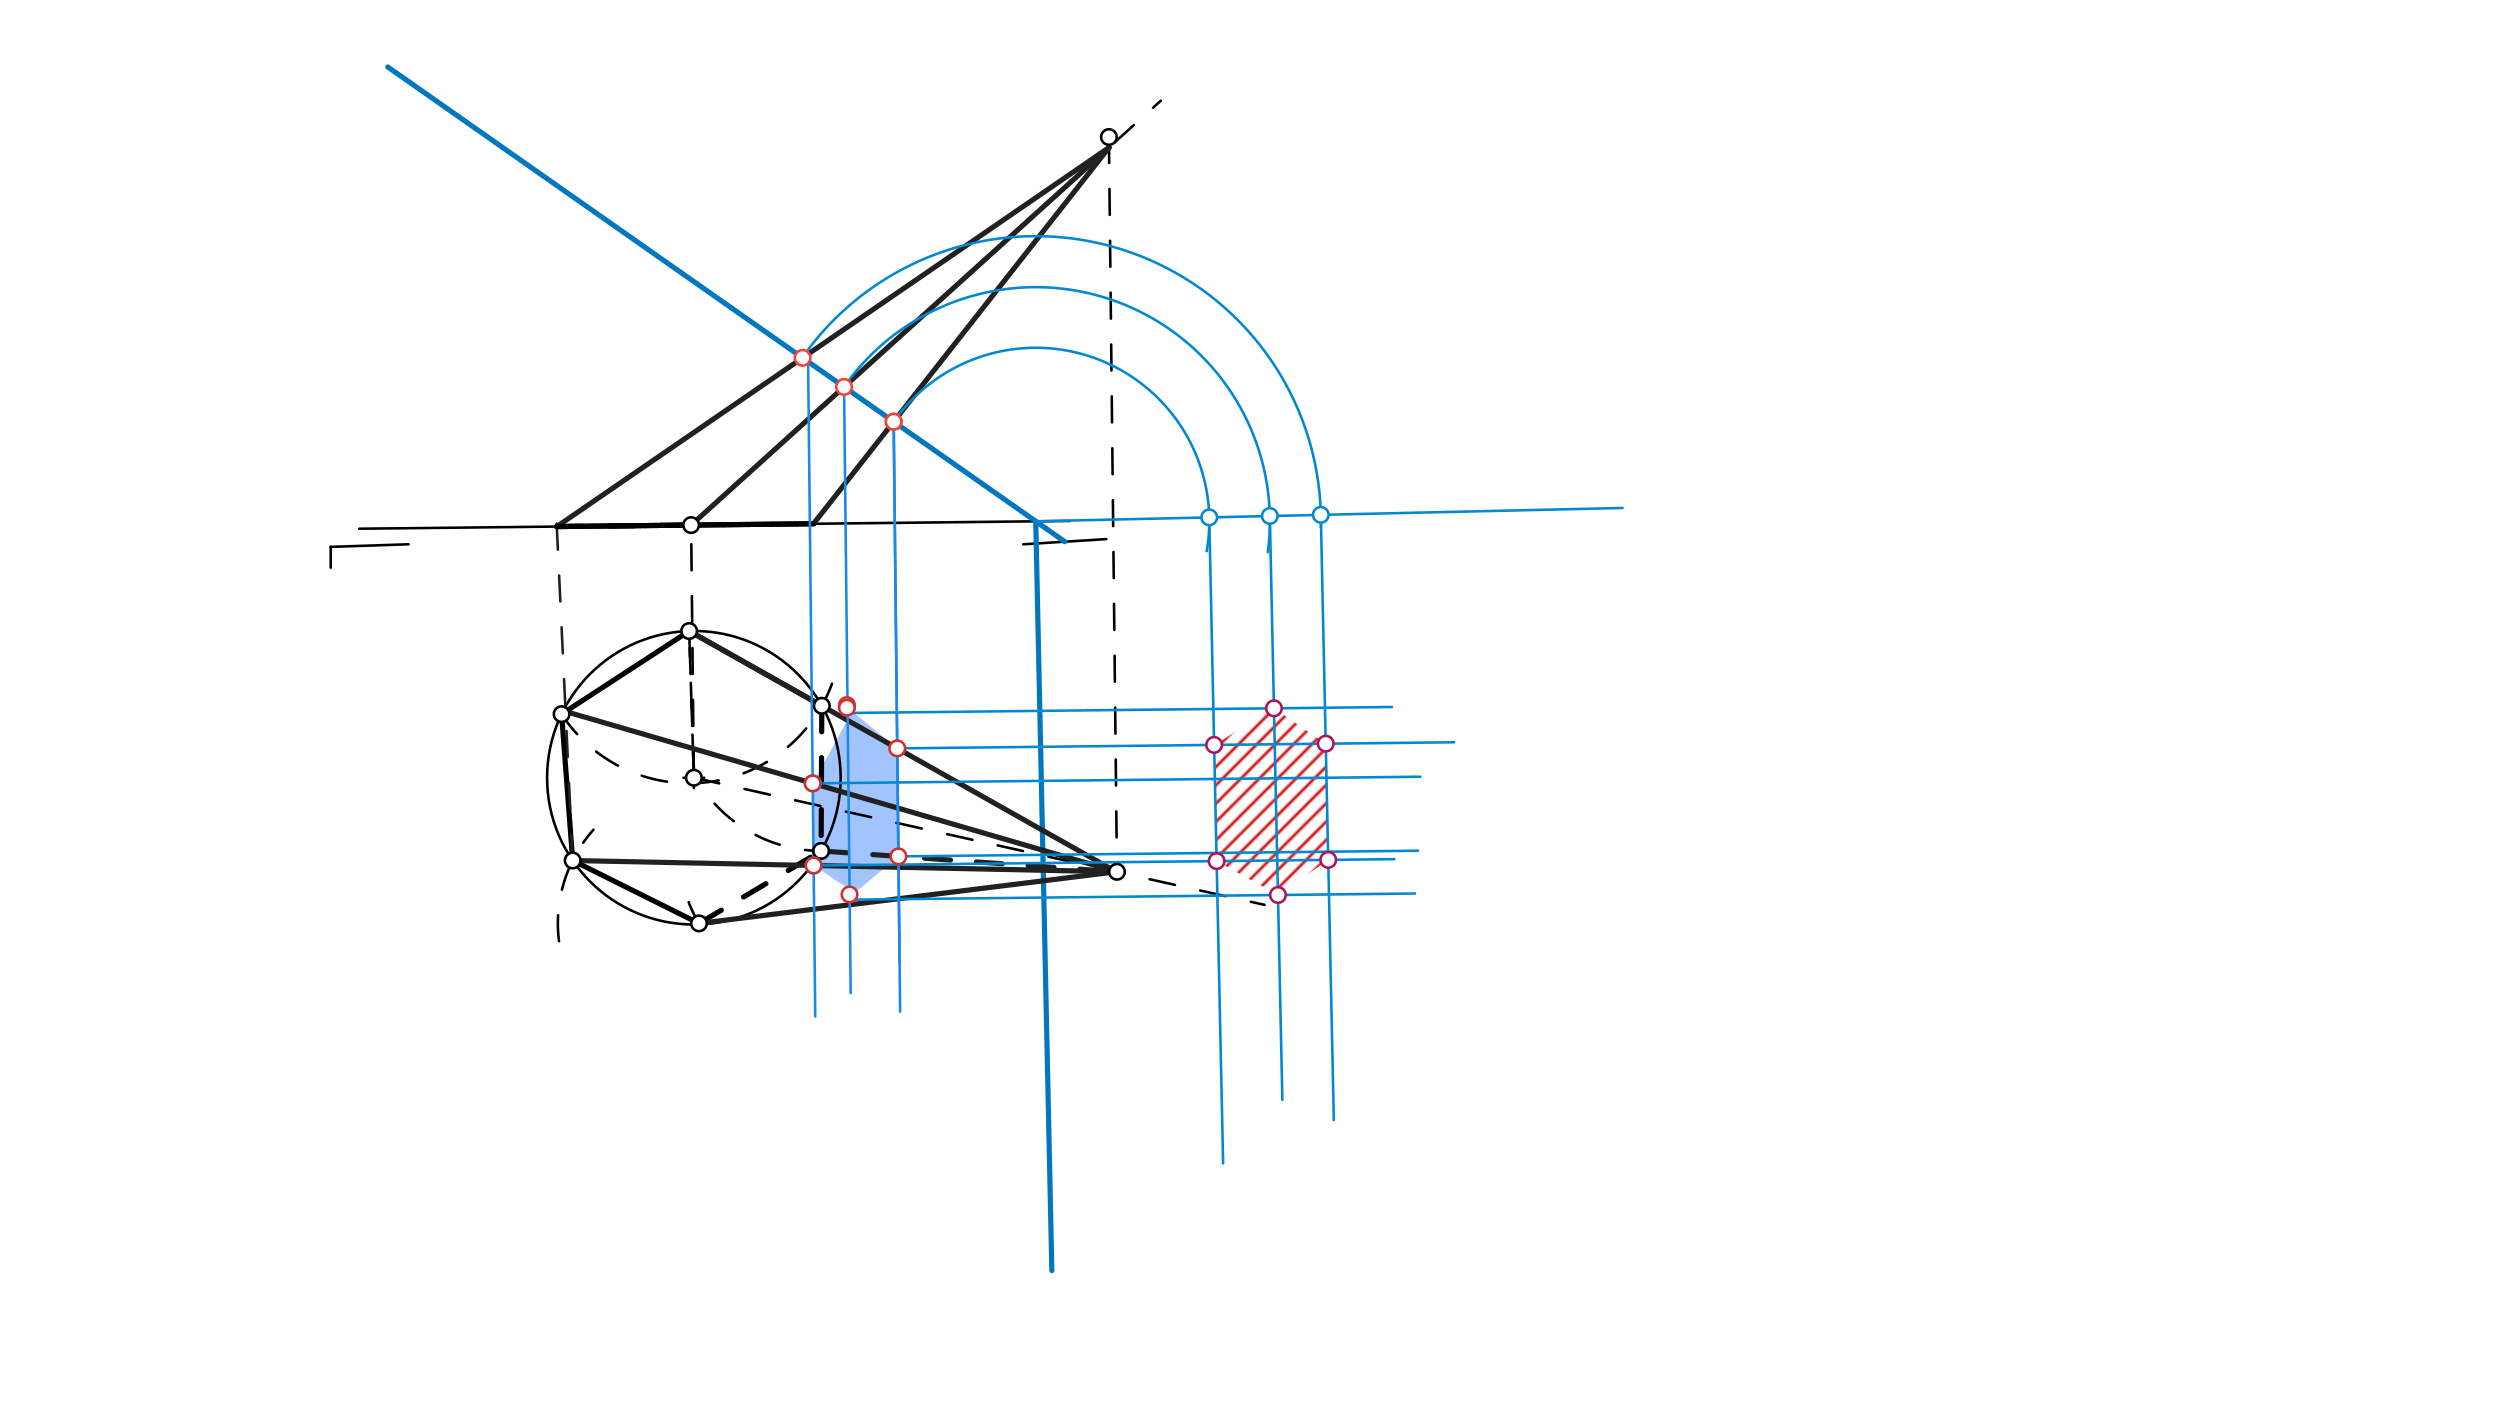 <svg xmlns="http://www.w3.org/2000/svg" class="svg--816" height="100%" preserveAspectRatio="xMidYMid meet" viewBox="0 0 963.78 541.417" width="100%"><defs><marker id="marker-arrow" markerHeight="16" markerUnits="userSpaceOnUse" markerWidth="24" orient="auto-start-reverse" refX="24" refY="4" viewBox="0 0 24 8"><path d="M 0 0 L 24 4 L 0 8 z" stroke="inherit"></path></marker></defs><g class="aux-layer--949"><g class="element--733"><defs><pattern height="5" id="fill_124_dztd3a__pattern-stripes" patternTransform="rotate(-45)" patternUnits="userSpaceOnUse" width="5"><rect fill="#CC0000" height="1" transform="translate(0,0)" width="5"></rect></pattern></defs><g fill="url(#fill_124_dztd3a__pattern-stripes)"><path d="M 491.124 273.058 L 468.062 287.168 L 491.124 273.058 Z" stroke="none"></path></g></g><g class="element--733"><defs><pattern height="5" id="fill_134_cqvm4d__pattern-stripes" patternTransform="rotate(-45)" patternUnits="userSpaceOnUse" width="5"><rect fill="#CC0000" height="1" transform="translate(0,0)" width="5"></rect></pattern></defs><g fill="url(#fill_134_cqvm4d__pattern-stripes)"><path d="M 511.087 286.697 L 512.049 331.491 L 492.67 345.03 L 469.024 331.962 L 468.062 287.168 L 491.124 273.058 L 491.124 273.058 L 491.124 273.058 L 491.124 273.058 L 511.087 286.697 Z" stroke="none"></path></g></g></g><g class="main-layer--75a"><g class="element--733"><g fill="#448aff" opacity="0.5"><path d="M 328.5 274.218 L 313.308 301.996 L 313.655 333.664 L 329.5 344.218 L 346.355 330.153 L 345.899 288.506 L 345.899 288.506 L 328.5 274.218 Z" stroke="none"></path></g></g><g class="element--733"><g class="center--a87"><line x1="263.5" y1="299.828" x2="271.5" y2="299.828" stroke="#000000" stroke-width="1" stroke-linecap="round"></line><line x1="267.5" y1="295.828" x2="267.5" y2="303.828" stroke="#000000" stroke-width="1" stroke-linecap="round"></line><circle class="hit--87b" cx="267.5" cy="299.828" r="4" stroke="none" fill="transparent"></circle></g><circle cx="267.5" cy="299.828" fill="none" r="56.586" stroke="#000000" stroke-dasharray="none" stroke-width="1"></circle></g><g class="element--733"><path d="M 216.364 275.097 A 58.696 58.696 0 0 0 321.967 259.925" fill="none" stroke="#000000" stroke-dasharray="10" stroke-linecap="round" stroke-width="1"></path></g><g class="element--733"><path d="M 275.5 309.828 A 55.962 55.962 0 0 0 322.596 327.749" fill="none" stroke="#000000" stroke-dasharray="10" stroke-linecap="round" stroke-width="1"></path></g><g class="element--733"><path d="M 265.5 347.828 A 54.746 54.746 0 0 0 269.466 355.985" fill="none" stroke="#000000" stroke-dasharray="10" stroke-linecap="round" stroke-width="1"></path></g><g class="element--733"><path d="M 215.5 362.828 A 54.398 54.398 0 0 1 228.787 319.868" fill="none" stroke="#000000" stroke-dasharray="10" stroke-linecap="round" stroke-width="1"></path></g><g class="element--733"><line stroke="#000000" stroke-dasharray="none" stroke-linecap="round" stroke-width="2" x1="216.502" x2="265.683" y1="275.31" y2="243.271"></line></g><g class="element--733"><line stroke="#000000" stroke-dasharray="none" stroke-linecap="round" stroke-width="2" x1="265.683" x2="316.819" y1="243.271" y2="272.087"></line></g><g class="element--733"><line stroke="#000000" stroke-dasharray="10" stroke-linecap="round" stroke-width="2" x1="316.819" x2="316.547" y1="272.087" y2="328.048"></line></g><g class="element--733"><line stroke="#000000" stroke-dasharray="10" stroke-linecap="round" stroke-width="2" x1="269.466" x2="316.547" y1="355.985" y2="328.048"></line></g><g class="element--733"><line stroke="#000000" stroke-dasharray="none" stroke-linecap="round" stroke-width="2" x1="269.466" x2="220.77" y1="355.985" y2="331.739"></line></g><g class="element--733"><line stroke="#000000" stroke-dasharray="none" stroke-linecap="round" stroke-width="2" x1="220.77" x2="216.502" y1="331.739" y2="275.31"></line></g><g class="element--733"><line stroke="#000000" stroke-dasharray="10" stroke-linecap="round" stroke-width="1" x1="267.5" x2="265.683" y1="299.828" y2="243.271"></line></g><g class="element--733"><line stroke="#000000" stroke-dasharray="10" stroke-linecap="round" stroke-width="1" x1="127.5" x2="127.5" y1="218.828" y2="210.828"></line></g><g class="element--733"><line stroke="#000000" stroke-dasharray="none" stroke-linecap="round" stroke-width="1" x1="138.5" x2="412.5" y1="203.828" y2="200.828"></line></g><g class="element--733"><line stroke="#000000" stroke-dasharray="none" stroke-linecap="round" stroke-width="1" x1="127.5" x2="157.5" y1="210.828" y2="209.828"></line></g><g class="element--733"><line stroke="#000000" stroke-dasharray="none" stroke-linecap="round" stroke-width="1" x1="394.5" x2="426.5" y1="209.828" y2="207.828"></line></g><g class="element--733"><line stroke="#000000" stroke-dasharray="10" stroke-linecap="round" stroke-width="1" x1="265.683" x2="267.5" y1="243.271" y2="299.828"></line></g><g class="element--733"><line stroke="#000000" stroke-dasharray="10" stroke-linecap="round" stroke-width="1" x1="275.5" x2="263.496" y1="202.328" y2="202.46"></line></g><g class="element--733"><line stroke="#000000" stroke-dasharray="10" stroke-linecap="round" stroke-width="1" x1="267.5" x2="266.434" y1="299.828" y2="202.427"></line></g><g class="element--733"><line stroke="#000000" stroke-dasharray="10" stroke-linecap="round" stroke-width="1" x1="266.434" x2="447.5" y1="202.427" y2="38.828"></line></g><g class="element--733"><line stroke="#000000" stroke-dasharray="10" stroke-linecap="round" stroke-width="1" x1="267.5" x2="487.5" y1="299.828" y2="348.828"></line></g><g class="element--733"><line stroke="#000000" stroke-dasharray="10" stroke-linecap="round" stroke-width="1" x1="427.5" x2="430.601" y1="52.828" y2="336.087"></line></g><g class="element--733"><line stroke="#0277BD" stroke-dasharray="none" stroke-linecap="round" stroke-width="2" x1="149.5" x2="410.5" y1="25.828" y2="208.828"></line></g><g class="element--733"><line stroke="#0277BD" stroke-dasharray="none" stroke-linecap="round" stroke-width="2" x1="399.296" x2="405.5" y1="200.973" y2="489.828"></line></g><g class="element--733"><line stroke="#212121" stroke-dasharray="10" stroke-linecap="round" stroke-width="1" x1="220.77" x2="214.5" y1="331.739" y2="199.828"></line></g><g class="element--733"><line stroke="#212121" stroke-dasharray="none" stroke-linecap="round" stroke-width="2" x1="214.65" x2="427.544" y1="202.994" y2="56.859"></line></g><g class="element--733"><line stroke="#212121" stroke-dasharray="none" stroke-linecap="round" stroke-width="2" x1="313.618" x2="427.544" y1="201.911" y2="56.859"></line></g><g class="element--733"><line stroke="#212121" stroke-dasharray="none" stroke-linecap="round" stroke-width="2" x1="266.434" x2="427.544" y1="202.427" y2="56.859"></line></g><g class="element--733"><line stroke="#212121" stroke-dasharray="none" stroke-linecap="round" stroke-width="2" x1="218.04" x2="430.601" y1="274.307" y2="336.087"></line></g><g class="element--733"><line stroke="#212121" stroke-dasharray="none" stroke-linecap="round" stroke-width="2" x1="220.77" x2="430.601" y1="331.739" y2="336.087"></line></g><g class="element--733"><line stroke="#212121" stroke-dasharray="none" stroke-linecap="round" stroke-width="2" x1="269.466" x2="430.263" y1="355.985" y2="336.08"></line></g><g class="element--733"><line stroke="#212121" stroke-dasharray="none" stroke-linecap="round" stroke-width="2" x1="266.888" x2="430.263" y1="243.95" y2="336.08"></line></g><g class="element--733"><line stroke="#212121" stroke-dasharray="10" stroke-linecap="round" stroke-width="2" x1="316.547" x2="430.263" y1="328.048" y2="336.08"></line></g><g class="element--733"><line stroke="#000000" stroke-dasharray="10" stroke-linecap="round" stroke-width="2" x1="214.65" x2="266.434" y1="202.994" y2="202.427"></line></g><g class="element--733"><line stroke="#000000" stroke-dasharray="none" stroke-linecap="round" stroke-width="2" x1="214.65" x2="313.618" y1="202.994" y2="201.911"></line></g><g class="element--733"><line stroke="#000000" stroke-dasharray="none" stroke-linecap="round" stroke-width="2" x1="214.65" x2="313.618" y1="202.994" y2="201.911"></line></g><g class="element--733"><line stroke="#1E88E5" stroke-dasharray="none" stroke-linecap="round" stroke-width="1" x1="311.5" x2="314.292" y1="136.828" y2="391.852"></line></g><g class="element--733"><line stroke="#1E88E5" stroke-dasharray="none" stroke-linecap="round" stroke-width="1" x1="325.393" x2="327.951" y1="149.156" y2="382.812"></line></g><g class="element--733"><line stroke="#1E88E5" stroke-dasharray="none" stroke-linecap="round" stroke-width="1" x1="344.52" x2="347.01" y1="162.566" y2="389.987"></line></g><g class="element--733"><line stroke="#1E88E5" stroke-dasharray="none" stroke-linecap="round" stroke-width="1" x1="344.52" x2="346.802" y1="162.566" y2="371.011"></line></g><g class="element--733"><path d="M 344.52 162.566 A 66.899 66.899 0 0 1 465.198 212.486" fill="none" stroke="#0288D1" stroke-dasharray="none" stroke-linecap="round" stroke-width="1"></path></g><g class="element--733"><path d="M 325.393 149.156 A 90.259 90.259 0 0 1 488.767 212.873" fill="none" stroke="#0288D1" stroke-dasharray="none" stroke-linecap="round" stroke-width="1"></path></g><g class="element--733"><path d="M 311.5 134.828 A 109.924 109.924 0 0 1 509.196 203.277" fill="none" stroke="#0288D1" stroke-dasharray="none" stroke-linecap="round" stroke-width="1"></path></g><g class="element--733"><line stroke="#0288D1" stroke-dasharray="none" stroke-linecap="round" stroke-width="1" x1="399.296" x2="625.5" y1="200.973" y2="195.828"></line></g><g class="element--733"><line stroke="#0288D1" stroke-dasharray="none" stroke-linecap="round" stroke-width="1" x1="466.178" x2="471.527" y1="199.452" y2="448.484"></line></g><g class="element--733"><line stroke="#0288D1" stroke-dasharray="none" stroke-linecap="round" stroke-width="1" x1="489.532" x2="494.366" y1="198.92" y2="423.981"></line></g><g class="element--733"><line stroke="#0288D1" stroke-dasharray="none" stroke-linecap="round" stroke-width="1" x1="509.192" x2="514.203" y1="198.473" y2="431.813"></line></g><g class="element--733"><line stroke="#0288D1" stroke-dasharray="none" stroke-linecap="round" stroke-width="1" x1="328.523" x2="536.618" y1="274.838" y2="272.56"></line></g><g class="element--733"><line stroke="#0288D1" stroke-dasharray="none" stroke-linecap="round" stroke-width="1" x1="345.899" x2="560.559" y1="288.506" y2="286.155"></line></g><g class="element--733"><line stroke="#0288D1" stroke-dasharray="none" stroke-linecap="round" stroke-width="1" x1="313.308" x2="547.562" y1="301.996" y2="299.432"></line></g><g class="element--733"><line stroke="#0288D1" stroke-dasharray="none" stroke-linecap="round" stroke-width="1" x1="346.355" x2="546.634" y1="330.153" y2="327.96"></line></g><g class="element--733"><line stroke="#0288D1" stroke-dasharray="none" stroke-linecap="round" stroke-width="1" x1="313.655" x2="537.494" y1="333.664" y2="331.213"></line></g><g class="element--733"><line stroke="#0288D1" stroke-dasharray="none" stroke-linecap="round" stroke-width="1" x1="327.523" x2="545.486" y1="346.838" y2="344.452"></line></g><g class="element--733"><circle cx="216.502" cy="275.31" r="3" stroke="#000000" stroke-width="1" fill="#ffffff"></circle>}</g><g class="element--733"><circle cx="265.683" cy="243.271" r="3" stroke="#000000" stroke-width="1" fill="#ffffff"></circle>}</g><g class="element--733"><circle cx="316.819" cy="272.087" r="3" stroke="#000000" stroke-width="1" fill="#ffffff"></circle>}</g><g class="element--733"><circle cx="316.547" cy="328.048" r="3" stroke="#000000" stroke-width="1" fill="#ffffff"></circle>}</g><g class="element--733"><circle cx="269.466" cy="355.985" r="3" stroke="#000000" stroke-width="1" fill="#ffffff"></circle>}</g><g class="element--733"><circle cx="220.77" cy="331.739" r="3" stroke="#000000" stroke-width="1" fill="#ffffff"></circle>}</g><g class="element--733"><circle cx="266.434" cy="202.427" r="3" stroke="#000000" stroke-width="1" fill="#ffffff"></circle>}</g><g class="element--733"><circle cx="267.5" cy="299.828" r="3" stroke="#000000" stroke-width="1" fill="#ffffff"></circle>}</g><g class="element--733"><circle cx="427.5" cy="52.828" r="3" stroke="#000000" stroke-width="1" fill="#ffffff"></circle>}</g><g class="element--733"><circle cx="430.601" cy="336.087" r="3" stroke="#000000" stroke-width="1" fill="#ffffff"></circle>}</g><g class="element--733"><circle cx="309.41" cy="137.949" r="3" stroke="#F44336" stroke-width="1" fill="#ffffff"></circle>}</g><g class="element--733"><circle cx="325.393" cy="149.156" r="3" stroke="#F44336" stroke-width="1" fill="#ffffff"></circle>}</g><g class="element--733"><circle cx="344.52" cy="162.566" r="3" stroke="#F44336" stroke-width="1" fill="#ffffff"></circle>}</g><g class="element--733"><circle cx="344.52" cy="162.566" r="3" stroke="#F44336" stroke-width="1" fill="#ffffff"></circle>}</g><g class="element--733"><circle cx="313.308" cy="301.996" r="3" stroke="#1E88E5" stroke-width="1" fill="#ffffff"></circle>}</g><g class="element--733"><circle cx="313.655" cy="333.664" r="3" stroke="#1E88E5" stroke-width="1" fill="#ffffff"></circle>}</g><g class="element--733"><circle cx="313.308" cy="301.996" r="3" stroke="#D32F2F" stroke-width="1" fill="#ffffff"></circle>}</g><g class="element--733"><circle cx="313.655" cy="333.664" r="3" stroke="#D32F2F" stroke-width="1" fill="#ffffff"></circle>}</g><g class="element--733"><circle cx="326.5" cy="271.828" r="3" stroke="#D32F2F" stroke-width="1" fill="#ffffff"></circle>}</g><g class="element--733"><circle cx="327.5" cy="344.828" r="3" stroke="#D32F2F" stroke-width="1" fill="#ffffff"></circle>}</g><g class="element--733"><circle cx="345.899" cy="288.506" r="3" stroke="#D32F2F" stroke-width="1" fill="#ffffff"></circle>}</g><g class="element--733"><circle cx="346.355" cy="330.153" r="3" stroke="#D32F2F" stroke-width="1" fill="#ffffff"></circle>}</g><g class="element--733"><circle cx="326.5" cy="272.828" r="3" stroke="#D32F2F" stroke-width="1" fill="#ffffff"></circle>}</g><g class="element--733"><circle cx="466.178" cy="199.452" r="3" stroke="#0288D1" stroke-width="1" fill="#ffffff"></circle>}</g><g class="element--733"><circle cx="489.532" cy="198.92" r="3" stroke="#0288D1" stroke-width="1" fill="#ffffff"></circle>}</g><g class="element--733"><circle cx="509.192" cy="198.473" r="3" stroke="#0288D1" stroke-width="1" fill="#ffffff"></circle>}</g><g class="element--733"><circle cx="491.124" cy="273.058" r="3" stroke="#AD1457" stroke-width="1" fill="#ffffff"></circle>}</g><g class="element--733"><circle cx="492.67" cy="345.03" r="3" stroke="#AD1457" stroke-width="1" fill="#ffffff"></circle>}</g><g class="element--733"><circle cx="468.062" cy="287.168" r="3" stroke="#AD1457" stroke-width="1" fill="#ffffff"></circle>}</g><g class="element--733"><circle cx="469.024" cy="331.962" r="3" stroke="#AD1457" stroke-width="1" fill="#ffffff"></circle>}</g><g class="element--733"><circle cx="511.087" cy="286.697" r="3" stroke="#AD1457" stroke-width="1" fill="#ffffff"></circle>}</g><g class="element--733"><circle cx="512.049" cy="331.491" r="3" stroke="#AD1457" stroke-width="1" fill="#ffffff"></circle>}</g></g><g class="snaps-layer--ac6"></g><g class="temp-layer--52d"></g></svg>